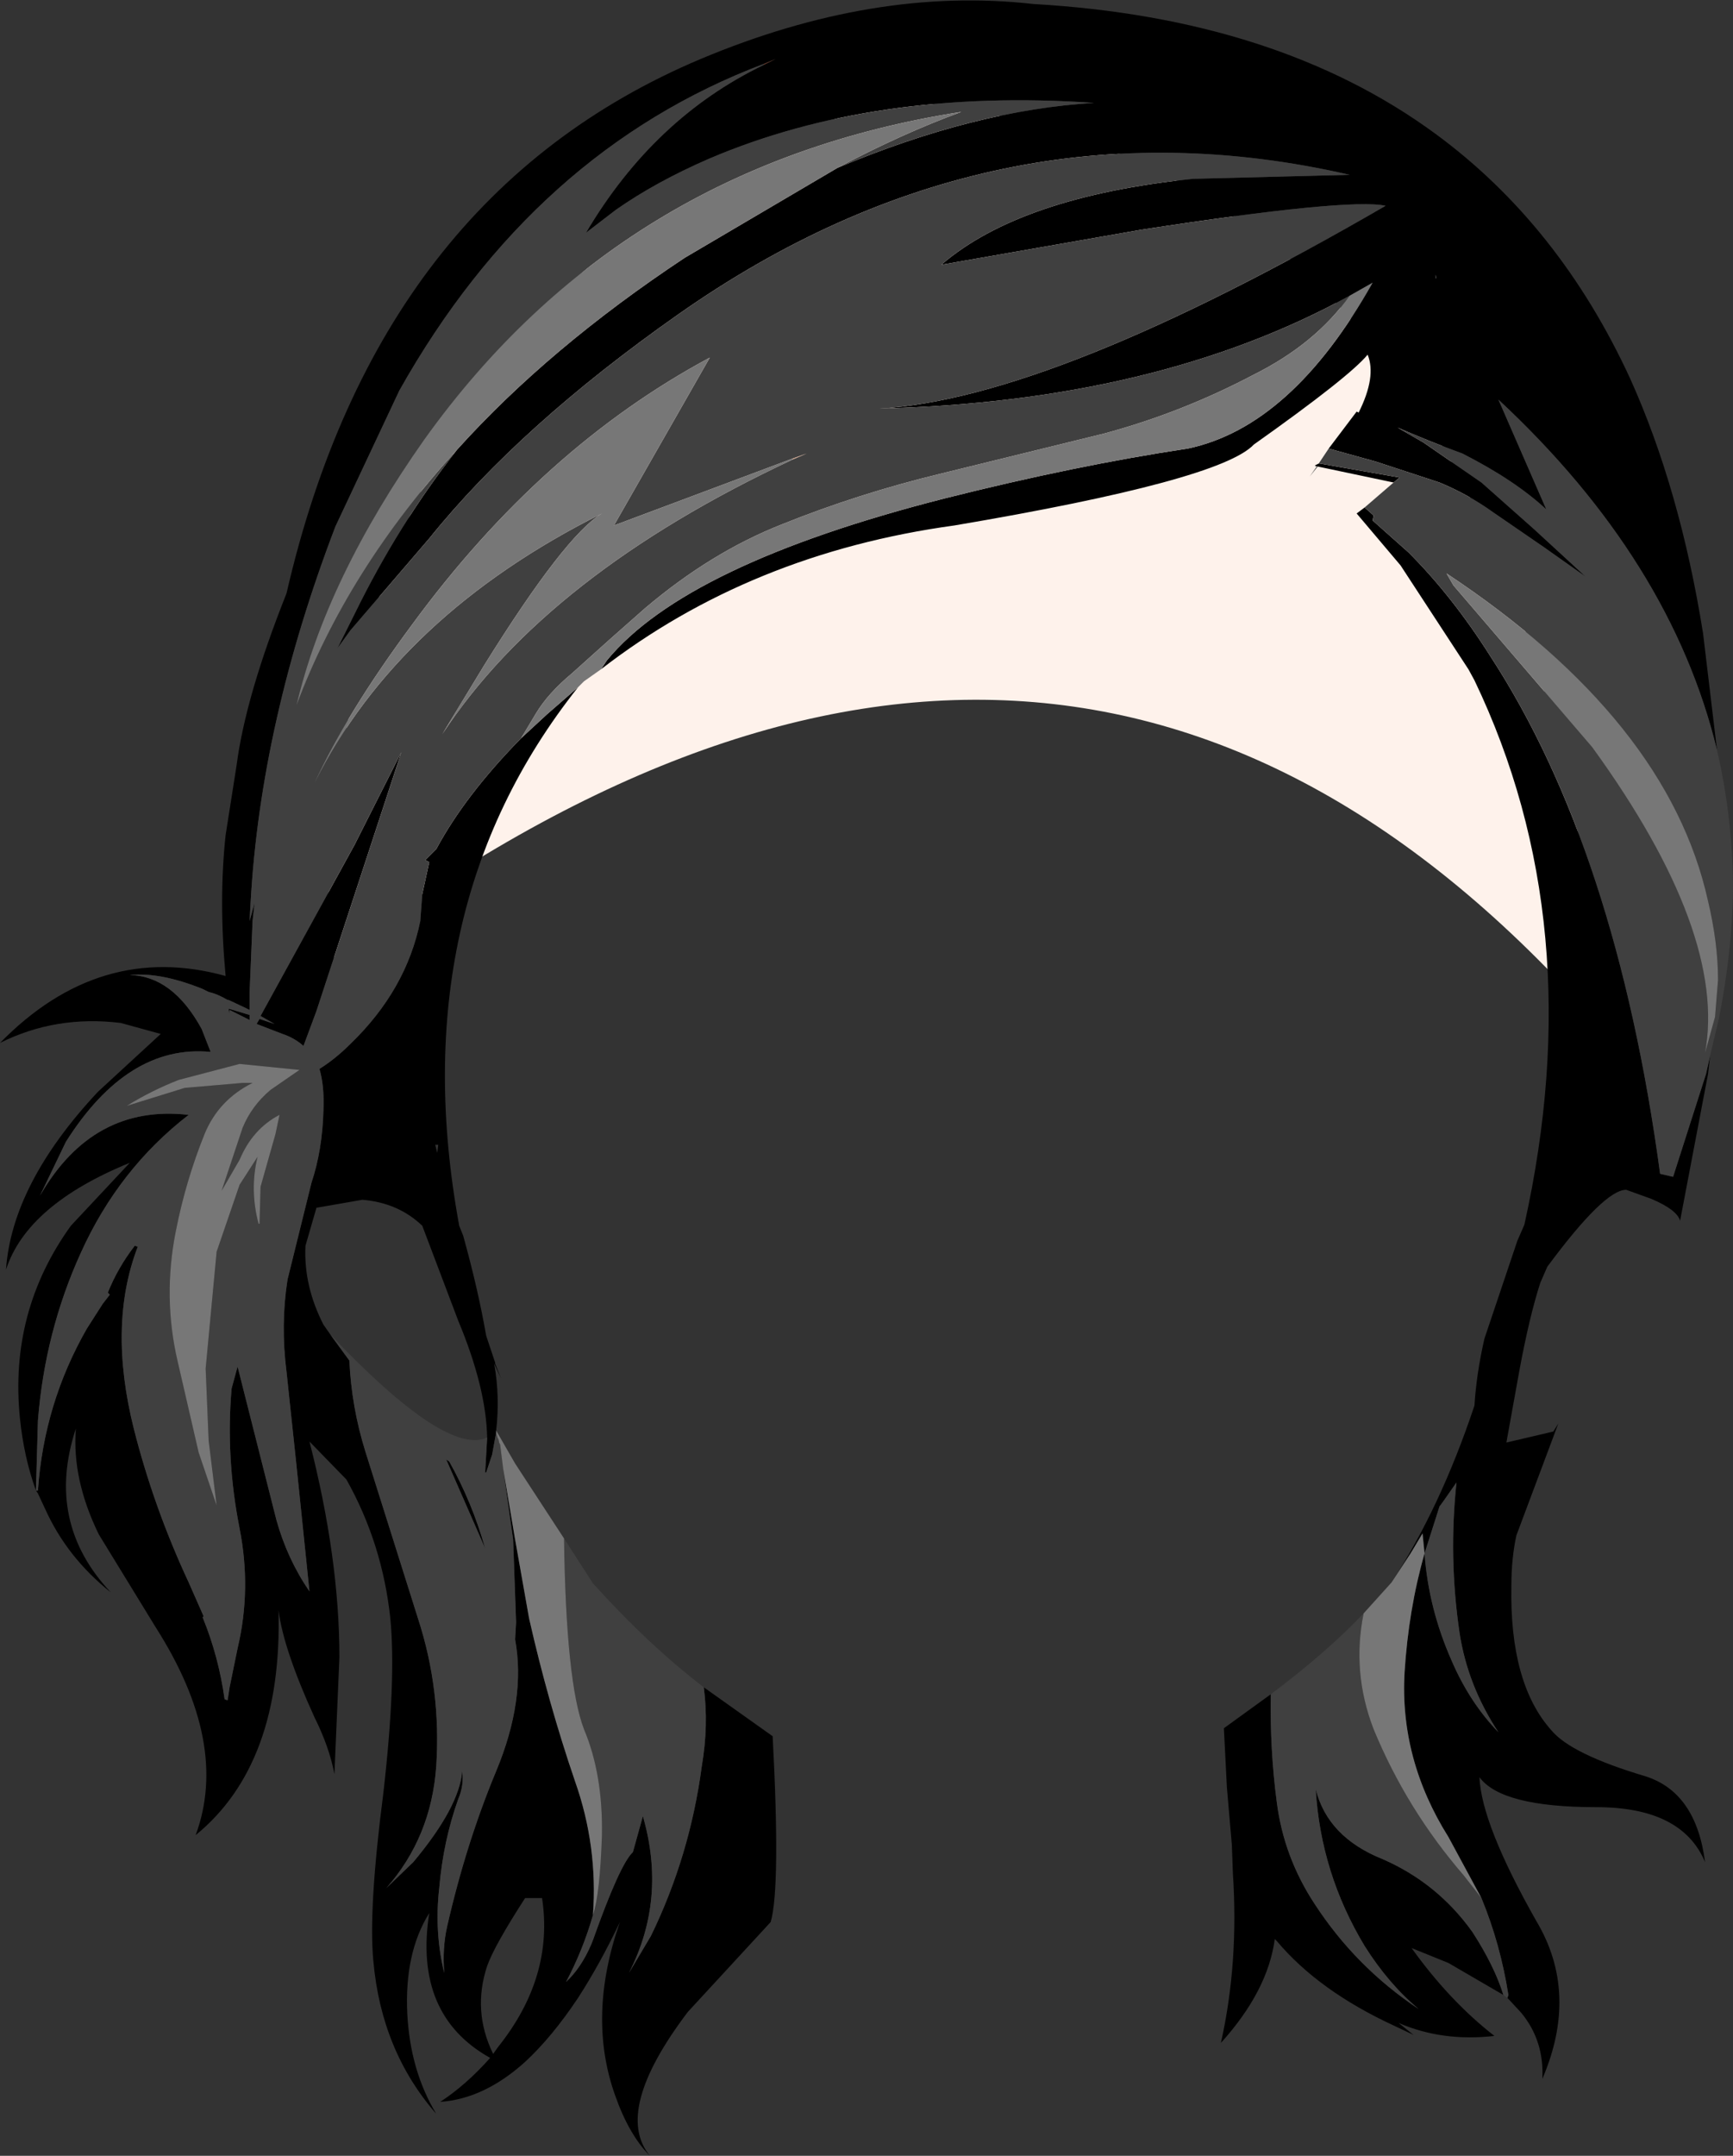 <?xml version="1.0" encoding="UTF-8" standalone="no"?>
<svg xmlns:xlink="http://www.w3.org/1999/xlink" height="107.9px" width="86.8px" xmlns="http://www.w3.org/2000/svg">
  <rect width="100%" height="100%" fill="#333333" stroke="none"/>
  <g transform="matrix(1.0, 0.0, 0.0, 1.0, 50.65, 90.1)">
    <path d="M-5.0 -85.05 Q25.7 -81.55 29.8 -38.4 2.55 -69.9 -34.3 -41.9 -34.15 -76.55 -5.2 -85.4 L-5.0 -85.05" fill="#fef2eb" fill-rule="evenodd" stroke="none"/>
    <path d="M-48.85 -15.5 Q-49.45 -17.15 -49.65 -19.1 -50.2 -24.45 -47.1 -28.75 L-44.15 -31.9 Q-49.3 -29.8 -50.35 -26.55 -50.05 -30.85 -45.75 -35.45 L-42.6 -38.35 -44.6 -38.9 Q-47.85 -39.3 -50.65 -37.9 -45.65 -43.0 -39.35 -41.25 -39.7 -45.05 -39.35 -48.3 L-38.8 -51.8 Q-38.35 -55.25 -36.3 -60.4 -31.7 -80.35 -15.55 -87.15 -6.85 -90.8 1.1 -89.9 13.35 -89.2 21.25 -83.4 27.45 -78.85 31.0 -71.15 33.5 -65.6 34.65 -58.4 L35.35 -52.55 Q33.05 -62.05 24.4 -70.1 L26.8 -64.6 Q25.25 -66.05 22.6 -67.4 20.95 -68.0 19.35 -68.7 L20.65 -67.95 23.55 -65.95 26.2 -63.6 28.7 -61.3 28.75 -61.25 26.7 -62.7 24.15 -64.45 Q22.9 -65.35 21.45 -65.95 L18.25 -67.0 15.9 -67.65 17.3 -69.5 17.4 -69.45 Q18.3 -71.25 17.85 -72.35 16.95 -71.25 12.15 -67.85 10.45 -66.05 -2.85 -63.8 -13.05 -62.4 -20.55 -56.6 L-20.25 -57.05 Q-16.3 -61.85 -3.35 -65.15 3.2 -66.8 8.85 -67.65 14.05 -68.75 18.1 -75.95 L16.95 -75.3 Q7.3 -70.0 -6.6 -69.65 2.1 -70.15 18.75 -79.8 16.9 -80.2 6.5 -78.6 L-3.5 -76.85 Q0.45 -80.25 9.1 -81.15 L16.95 -81.35 Q-0.9 -85.45 -16.7 -74.35 -24.6 -68.8 -29.15 -63.15 L-33.1 -58.55 -33.75 -57.65 -32.9 -59.35 Q-30.7 -63.85 -27.75 -67.6 -23.15 -72.7 -16.35 -77.2 L-8.7 -81.7 Q-1.8 -84.6 4.15 -84.95 -6.85 -85.7 -15.15 -82.15 -17.8 -81.0 -19.8 -79.6 L-21.3 -78.45 Q-17.9 -84.2 -12.4 -86.85 L-11.8 -87.15 -12.4 -86.9 Q-23.9 -82.55 -30.65 -70.55 L-33.85 -63.75 Q-37.6 -53.95 -38.1 -44.9 L-38.15 -44.0 -37.9 -44.9 -38.0 -44.0 -38.15 -40.4 -38.15 -39.55 -38.35 -39.65 -39.2 -40.05 -39.25 -40.05 Q-39.75 -40.35 -40.2 -40.45 L-40.5 -40.6 Q-42.6 -41.45 -44.15 -41.3 -42.0 -41.25 -40.55 -38.6 L-40.1 -37.45 Q-44.25 -37.85 -47.35 -32.95 L-48.65 -30.25 Q-46.0 -34.85 -41.2 -34.3 -44.7 -31.6 -46.6 -27.4 -48.4 -23.45 -48.75 -19.0 L-48.85 -15.5 -48.75 -15.5 Q-48.45 -19.85 -46.3 -23.6 L-45.5 -24.85 -45.15 -25.3 -45.25 -25.4 Q-44.75 -26.65 -43.9 -27.75 L-43.75 -27.7 Q-45.25 -23.8 -43.95 -18.6 -42.95 -14.65 -41.2 -10.9 L-40.45 -9.2 -40.5 -9.15 Q-39.7 -7.2 -39.4 -5.05 L-39.25 -5.0 -39.15 -5.65 -38.75 -7.6 Q-38.05 -10.55 -38.65 -13.6 -39.35 -17.15 -39.05 -20.6 L-38.75 -21.7 -36.8 -14.0 Q-36.25 -12.05 -35.15 -10.45 L-35.8 -16.75 -36.3 -21.45 Q-36.6 -23.8 -36.25 -26.05 L-35.05 -30.9 Q-34.5 -32.55 -34.45 -34.55 -34.4 -35.75 -34.65 -36.6 -33.85 -37.1 -33.1 -37.85 -30.3 -40.55 -29.6 -44.0 L-29.5 -45.35 -29.15 -46.95 -29.35 -47.05 -28.8 -47.6 Q-27.35 -50.3 -24.55 -53.15 L-23.25 -54.35 -21.7 -55.7 Q-30.55 -44.55 -27.65 -28.75 L-27.45 -28.25 Q-26.7 -25.55 -26.3 -23.25 L-26.2 -22.95 -25.85 -21.9 -25.85 -21.85 -25.55 -21.1 -25.9 -21.85 Q-25.6 -20.2 -25.8 -18.5 L-25.8 -18.4 -25.9 -18.7 -25.8 -18.4 -26.0 -17.3 -26.3 -16.4 -26.35 -16.4 -26.25 -18.15 Q-26.3 -20.65 -27.7 -24.0 L-29.5 -28.75 Q-30.7 -29.9 -32.5 -30.05 L-34.8 -29.65 -35.35 -27.75 Q-35.45 -25.75 -34.45 -23.8 L-34.1 -23.3 -33.15 -22.0 Q-33.05 -19.7 -32.35 -17.45 L-29.7 -9.05 Q-28.55 -5.5 -28.8 -1.7 -29.05 1.85 -31.3 4.4 L-29.95 3.1 Q-27.65 0.35 -27.5 -1.45 -27.4 -0.75 -27.7 -0.05 -28.45 2.05 -28.65 4.4 -28.9 6.6 -28.4 8.65 -28.5 7.4 -28.25 6.3 -27.3 2.15 -25.8 -1.45 -24.3 -5.05 -24.85 -8.05 L-24.8 -8.9 -24.95 -13.05 -25.45 -16.6 -24.85 -13.05 -24.15 -9.1 Q-23.2 -4.9 -21.85 -0.95 -20.7 2.3 -20.95 5.75 -21.45 7.5 -22.3 9.1 -21.55 8.4 -21.05 7.25 L-20.95 7.0 Q-19.6 3.2 -18.95 2.6 L-18.45 0.8 Q-17.25 4.95 -19.15 8.65 L-18.05 6.8 Q-16.1 2.8 -15.5 -1.7 -15.15 -3.75 -15.4 -5.65 L-11.95 -3.2 Q-11.55 4.4 -12.05 6.1 L-16.2 10.6 Q-19.95 15.55 -18.1 17.8 -19.15 16.75 -19.85 14.75 -21.25 10.8 -19.6 6.1 -20.6 8.2 -21.7 9.9 -23.0 11.85 -24.35 13.1 -26.4 14.95 -28.6 15.1 -27.3 14.25 -26.1 12.9 -29.95 10.75 -29.15 5.65 -30.4 7.65 -30.25 10.7 -30.1 13.55 -28.8 15.7 -31.55 12.55 -31.95 8.05 -32.2 5.45 -31.45 -0.35 -30.8 -6.0 -31.1 -9.1 -31.5 -12.85 -33.3 -16.05 L-35.15 -17.95 Q-33.65 -12.1 -33.65 -7.15 L-33.9 -1.3 Q-34.15 -2.65 -34.9 -4.15 -36.45 -7.55 -36.7 -9.5 -36.5 -1.8 -40.85 1.75 -39.15 -2.85 -42.85 -8.65 L-45.7 -13.3 Q-47.05 -16.05 -46.85 -18.6 -48.4 -13.9 -45.1 -10.4 -47.3 -12.15 -48.4 -14.6 L-48.75 -15.35 -48.85 -15.5 M35.0 -37.25 L34.9 -36.35 33.5 -29.0 Q33.35 -29.55 32.05 -30.1 L30.8 -30.55 Q29.7 -30.55 26.85 -26.7 L26.5 -25.9 Q25.95 -24.2 25.45 -21.5 L24.8 -17.9 27.15 -18.45 27.4 -18.85 25.3 -13.25 Q25.05 -12.1 25.05 -10.75 24.95 -5.85 27.05 -3.5 28.05 -2.3 31.75 -1.2 34.3 -0.4 34.75 3.1 33.6 0.35 29.3 0.35 24.55 0.35 23.45 -1.15 23.55 1.2 26.3 6.05 28.45 9.65 26.6 13.95 26.7 12.05 25.55 10.65 L24.95 10.0 24.85 9.9 24.9 9.75 Q24.5 7.2 23.55 4.9 L21.9 1.85 Q19.45 -2.05 19.7 -6.4 19.9 -9.55 20.7 -12.35 L20.6 -13.35 20.0 -12.35 19.05 -10.9 Q21.5 -14.65 23.2 -19.75 23.3 -21.35 23.7 -23.1 L25.35 -28.0 25.7 -28.8 Q29.05 -43.85 23.2 -56.05 L22.9 -56.6 19.5 -61.8 17.3 -64.4 17.7 -64.7 18.15 -64.3 18.1 -64.05 19.9 -62.45 Q22.1 -60.25 24.0 -57.25 30.3 -47.6 32.5 -31.35 L33.15 -31.2 34.8 -36.35 35.0 -37.25 M24.65 9.75 L21.9 8.15 20.05 7.4 Q21.95 10.05 24.2 11.8 21.6 12.1 19.4 11.15 L20.15 11.75 19.2 11.3 Q15.4 9.55 13.3 7.05 L13.2 6.95 Q12.85 9.55 10.5 12.15 11.4 8.15 11.1 3.65 L11.05 2.25 10.8 -0.65 10.65 -3.6 13.0 -5.3 Q12.95 -2.55 13.3 0.1 13.65 2.85 15.2 5.2 17.25 8.35 20.4 10.45 18.9 9.2 17.7 7.3 15.5 3.65 15.25 -0.55 15.85 1.85 18.6 2.95 21.35 4.15 23.1 6.6 24.2 8.3 24.65 9.75 M19.15 -65.95 L15.35 -66.75 15.3 -66.75 15.2 -66.8 15.4 -66.9 15.45 -66.9 19.45 -66.2 19.15 -65.95 M21.3 -76.2 L21.25 -76.35 21.25 -76.15 21.3 -76.2 M-32.9 -47.8 L-30.55 -52.45 -34.8 -39.5 -35.45 -37.75 Q-35.9 -38.15 -36.5 -38.35 L-37.8 -38.85 -37.65 -39.1 -36.9 -38.85 -37.6 -39.25 -32.9 -47.8 M-39.2 -39.6 L-39.15 -39.6 -38.15 -39.3 -38.15 -39.05 -39.15 -39.55 -39.15 -39.35 -39.2 -39.6 M-28.75 -32.4 L-28.7 -32.8 -28.85 -32.8 -28.75 -32.4 M-28.15 -16.95 Q-27.0 -14.9 -26.35 -12.6 L-28.3 -17.05 -28.15 -16.95 M-24.35 4.9 Q-25.9 7.3 -26.25 8.3 -27.0 10.55 -25.95 12.7 L-25.7 12.35 Q-22.9 8.85 -23.5 4.9 L-24.35 4.9 M20.7 -12.35 Q20.9 -9.6 22.05 -7.0 22.95 -4.9 24.4 -3.4 22.85 -5.75 22.45 -8.4 21.9 -12.15 22.3 -15.9 L21.6 -14.9 21.45 -14.7 20.7 -12.35" fill="#000000" fill-rule="evenodd" stroke="none"/>
    <path d="M-48.85 -15.5 L-48.75 -19.0 Q-48.4 -23.45 -46.6 -27.4 -44.7 -31.6 -41.2 -34.3 -46.0 -34.85 -48.65 -30.25 L-47.35 -32.95 Q-44.25 -37.85 -40.1 -37.45 L-40.55 -38.6 Q-42.0 -41.25 -44.15 -41.3 -42.6 -41.45 -40.5 -40.6 L-40.2 -40.45 Q-39.75 -40.35 -39.25 -40.05 L-39.2 -40.05 -38.35 -39.65 -38.15 -39.55 -38.15 -40.4 -38.0 -44.0 -37.9 -44.9 -38.15 -44.0 -38.1 -44.9 Q-37.6 -53.95 -33.85 -63.75 L-30.65 -70.55 Q-23.9 -82.55 -12.4 -86.9 L-12.4 -86.85 Q-17.9 -84.2 -21.3 -78.45 L-19.8 -79.6 Q-17.8 -81.0 -15.15 -82.15 -6.85 -85.7 4.15 -84.95 -1.8 -84.6 -8.7 -81.7 -5.5 -83.4 -2.5 -84.5 -19.55 -81.85 -29.4 -68.1 -34.3 -61.15 -35.8 -54.8 -33.25 -61.6 -27.75 -67.6 -30.7 -63.85 -32.9 -59.35 L-33.75 -57.65 -33.1 -58.55 -29.15 -63.15 Q-24.6 -68.8 -16.7 -74.35 -0.9 -85.45 16.95 -81.35 L9.1 -81.15 Q0.45 -80.25 -3.5 -76.85 L6.5 -78.6 Q16.9 -80.2 18.75 -79.8 2.1 -70.15 -6.6 -69.65 7.3 -70.0 16.95 -75.3 15.25 -72.9 12.15 -71.35 8.55 -69.45 4.65 -68.4 L-3.5 -66.4 Q-7.65 -65.4 -11.5 -63.85 -15.05 -62.45 -18.35 -59.65 L-20.05 -58.15 -22.0 -56.4 Q-23.2 -55.4 -23.8 -54.4 L-24.55 -53.15 Q-27.35 -50.3 -28.8 -47.6 L-29.35 -47.05 -29.15 -46.95 -29.5 -45.35 -29.6 -44.0 Q-30.3 -40.55 -33.1 -37.85 -33.85 -37.1 -34.65 -36.6 -34.4 -35.75 -34.45 -34.55 -34.5 -32.55 -35.05 -30.9 L-36.25 -26.05 Q-36.6 -23.8 -36.3 -21.45 L-35.8 -16.75 -35.15 -10.45 Q-36.25 -12.05 -36.8 -14.0 L-38.75 -21.7 -39.05 -20.6 Q-39.35 -17.15 -38.65 -13.6 -38.05 -10.55 -38.75 -7.6 L-39.15 -5.65 -39.25 -5.0 -39.4 -5.05 Q-39.7 -7.2 -40.5 -9.15 L-40.45 -9.2 -41.2 -10.9 Q-42.95 -14.65 -43.95 -18.6 -45.25 -23.8 -43.75 -27.7 L-43.9 -27.75 Q-44.75 -26.65 -45.25 -25.4 L-45.15 -25.3 -45.5 -24.85 -46.3 -23.6 Q-48.45 -19.85 -48.75 -15.5 L-48.85 -15.5 M15.9 -67.65 L18.25 -67.0 21.45 -65.95 Q22.9 -65.35 24.15 -64.45 L26.7 -62.7 28.75 -61.25 28.7 -61.3 26.2 -63.6 23.55 -65.95 20.65 -67.95 19.35 -68.7 Q20.95 -68.0 22.6 -67.4 25.25 -66.05 26.8 -64.6 L24.4 -70.1 Q33.05 -62.05 35.35 -52.55 36.15 -49.1 36.15 -45.5 36.1 -42.45 35.45 -39.15 L35.0 -37.25 34.8 -36.35 33.15 -31.2 32.5 -31.35 Q30.3 -47.6 24.0 -57.25 22.1 -60.25 19.9 -62.45 L18.1 -64.05 18.15 -64.3 17.7 -64.7 19.15 -65.95 19.45 -66.2 15.45 -66.9 15.4 -66.9 15.9 -67.65 M24.85 9.9 L24.65 9.75 Q24.2 8.3 23.1 6.6 21.35 4.15 18.6 2.95 15.85 1.85 15.25 -0.55 15.5 3.65 17.7 7.3 18.9 9.2 20.4 10.45 17.25 8.35 15.2 5.2 13.65 2.85 13.3 0.1 12.95 -2.55 13.0 -5.3 15.8 -7.4 17.65 -9.35 17.05 -6.4 18.15 -3.55 19.8 0.45 22.65 3.75 L23.55 4.9 Q24.5 7.2 24.9 9.75 L24.85 9.9 M15.35 -66.75 L14.95 -66.25 15.3 -66.75 15.35 -66.75 M21.3 -76.2 L21.25 -76.15 21.25 -76.35 21.3 -76.2 M22.15 -60.8 L29.1 -52.7 Q35.85 -43.4 34.75 -37.4 L35.25 -39.2 35.4 -41.05 Q35.4 -42.9 34.9 -45.0 32.9 -54.05 21.8 -61.4 L22.15 -60.8 M-10.95 -67.1 L-10.25 -67.4 -10.95 -67.15 -19.9 -63.8 -15.1 -72.2 Q-23.5 -67.7 -30.0 -58.85 -33.3 -54.4 -34.9 -50.9 -30.7 -59.3 -20.5 -64.4 -22.35 -63.3 -26.4 -56.8 L-28.5 -53.35 Q-23.25 -61.35 -10.95 -67.1 M-32.9 -47.8 L-37.6 -39.25 -36.9 -38.85 -37.65 -39.1 -37.8 -38.85 -36.5 -38.35 Q-35.9 -38.15 -35.45 -37.75 L-34.8 -39.5 -30.55 -52.45 -32.9 -47.8 M-38.1 -44.9 L-37.9 -44.9 -38.1 -44.9 M-39.2 -39.6 L-39.15 -39.35 -39.15 -39.55 -38.15 -39.05 -38.15 -39.3 -39.15 -39.6 -39.2 -39.6 M-38.65 -36.85 L-41.7 -36.05 Q-43.1 -35.5 -44.3 -34.75 L-41.4 -35.65 -38.5 -35.9 -38.0 -35.9 Q-39.7 -35.05 -40.4 -33.35 -41.35 -31.0 -41.85 -28.45 -42.5 -25.15 -41.75 -21.95 L-40.7 -17.4 -39.8 -14.75 -40.2 -18.0 -40.35 -21.6 -39.8 -27.45 -38.65 -30.8 -37.75 -32.2 Q-38.15 -30.55 -37.7 -28.85 L-37.65 -28.85 -37.6 -30.7 -36.85 -33.35 -36.65 -34.3 Q-38.0 -33.6 -38.65 -32.05 L-39.55 -30.5 -38.5 -33.65 Q-38.05 -34.75 -37.1 -35.55 L-35.65 -36.55 -38.65 -36.85 M-26.25 -18.15 L-26.35 -16.4 -26.3 -16.4 -26.0 -17.3 -25.8 -18.4 -25.7 -18.05 -25.7 -18.15 -25.65 -17.9 -25.6 -17.8 -25.45 -16.6 -24.95 -13.05 -24.8 -8.9 -24.85 -8.05 Q-24.3 -5.05 -25.8 -1.45 -27.3 2.15 -28.25 6.3 -28.5 7.4 -28.4 8.65 -28.9 6.6 -28.65 4.4 -28.45 2.05 -27.7 -0.05 -27.4 -0.75 -27.5 -1.45 -27.65 0.35 -29.95 3.1 L-31.3 4.4 Q-29.05 1.85 -28.8 -1.7 -28.55 -5.5 -29.7 -9.05 L-32.35 -17.45 Q-33.05 -19.7 -33.15 -22.0 L-34.1 -23.3 Q-28.3 -17.2 -26.25 -18.15 M-22.4 -13.1 L-20.95 -10.85 Q-18.15 -7.75 -15.4 -5.65 -15.15 -3.75 -15.5 -1.7 -16.1 2.8 -18.05 6.8 L-19.15 8.65 Q-17.25 4.95 -18.45 0.8 L-18.95 2.6 Q-19.6 3.2 -20.95 7.0 L-21.05 7.25 Q-21.55 8.4 -22.3 9.1 -21.45 7.5 -20.95 5.75 -20.6 4.7 -20.5 1.75 -20.45 -1.3 -21.4 -3.55 -22.3 -5.9 -22.4 -13.1 M-28.15 -16.95 L-28.3 -17.05 -26.35 -12.6 Q-27.0 -14.9 -28.15 -16.95 M20.7 -12.35 L21.45 -14.7 21.6 -14.9 22.3 -15.9 Q21.9 -12.15 22.45 -8.4 22.85 -5.75 24.4 -3.4 22.95 -4.9 22.05 -7.0 20.9 -9.6 20.7 -12.35" fill="#404040" fill-rule="evenodd" stroke="none"/>
    <path d="M-8.7 -81.7 L-16.35 -77.2 Q-23.15 -72.7 -27.75 -67.6 -33.25 -61.6 -35.8 -54.8 -34.3 -61.15 -29.4 -68.1 -19.55 -81.85 -2.5 -84.5 -5.5 -83.4 -8.7 -81.7 M16.95 -75.3 L18.1 -75.95 Q14.05 -68.75 8.85 -67.65 3.2 -66.8 -3.35 -65.15 -16.3 -61.85 -20.25 -57.05 L-20.55 -56.6 -21.4 -56.0 -21.7 -55.7 -23.25 -54.35 -24.55 -53.15 -23.8 -54.4 Q-23.2 -55.4 -22.0 -56.4 L-20.05 -58.15 -18.35 -59.65 Q-15.05 -62.45 -11.5 -63.85 -7.65 -65.4 -3.5 -66.4 L4.65 -68.4 Q8.55 -69.45 12.15 -71.35 15.25 -72.9 16.95 -75.3 M17.65 -9.35 L19.05 -10.9 20.0 -12.35 20.6 -13.35 20.7 -12.35 Q19.9 -9.55 19.7 -6.4 19.45 -2.05 21.9 1.85 L23.55 4.9 22.65 3.75 Q19.8 0.45 18.15 -3.55 17.05 -6.4 17.65 -9.35 M22.15 -60.8 L21.8 -61.4 Q32.9 -54.05 34.9 -45.0 35.4 -42.9 35.4 -41.05 L35.25 -39.2 34.75 -37.4 Q35.85 -43.4 29.1 -52.7 L22.15 -60.8 M-10.95 -67.15 L-10.95 -67.1 Q-23.25 -61.35 -28.5 -53.35 L-26.4 -56.8 Q-22.35 -63.3 -20.5 -64.4 -30.7 -59.3 -34.9 -50.9 -33.3 -54.4 -30.0 -58.85 -23.5 -67.7 -15.1 -72.2 L-19.9 -63.8 -10.95 -67.15 M-38.65 -36.85 L-35.65 -36.55 -37.1 -35.55 Q-38.05 -34.75 -38.5 -33.65 L-39.55 -30.5 -38.65 -32.05 Q-38.0 -33.6 -36.65 -34.3 L-36.85 -33.35 -37.6 -30.7 -37.65 -28.85 -37.7 -28.85 Q-38.15 -30.55 -37.75 -32.2 L-38.65 -30.8 -39.8 -27.45 -40.35 -21.6 -40.2 -18.0 -39.8 -14.75 -40.7 -17.4 -41.75 -21.95 Q-42.5 -25.15 -41.85 -28.45 -41.35 -31.0 -40.4 -33.35 -39.7 -35.05 -38.0 -35.9 L-38.5 -35.9 -41.4 -35.65 -44.3 -34.75 Q-43.1 -35.5 -41.7 -36.05 L-38.65 -36.85 M-25.8 -18.4 L-25.9 -18.7 -25.8 -18.4 -25.8 -18.5 -24.85 -16.85 -22.4 -13.1 Q-22.3 -5.9 -21.4 -3.55 -20.45 -1.3 -20.5 1.75 -20.6 4.7 -20.95 5.75 -20.7 2.3 -21.85 -0.95 -23.2 -4.9 -24.15 -9.1 L-24.85 -13.05 -25.45 -16.6 -25.6 -17.8 -25.65 -17.9 -25.7 -18.15 -25.7 -18.05 -25.8 -18.4" fill="#777777" fill-rule="evenodd" stroke="none"/>
    <path d="M-12.4 -86.9 L-11.8 -87.15 -12.4 -86.85 -12.4 -86.9 M17.7 -64.7 L17.65 -64.7 17.7 -64.7" fill="#613527" fill-rule="evenodd" stroke="none"/>
    <path d="M-10.95 -67.1 L-10.95 -67.15 -10.25 -67.4 -10.95 -67.1" fill="#bc927b" fill-rule="evenodd" stroke="none"/>
    <path d="M-38.1 -44.9 L-37.9 -44.9 -38.1 -44.9" fill="#3d3d3d" fill-rule="evenodd" stroke="none"/>
    <path d="M-40.45 -9.2 L-40.5 -9.15 -40.45 -9.2" fill="#727272" fill-rule="evenodd" stroke="none"/>
  </g>
</svg>
